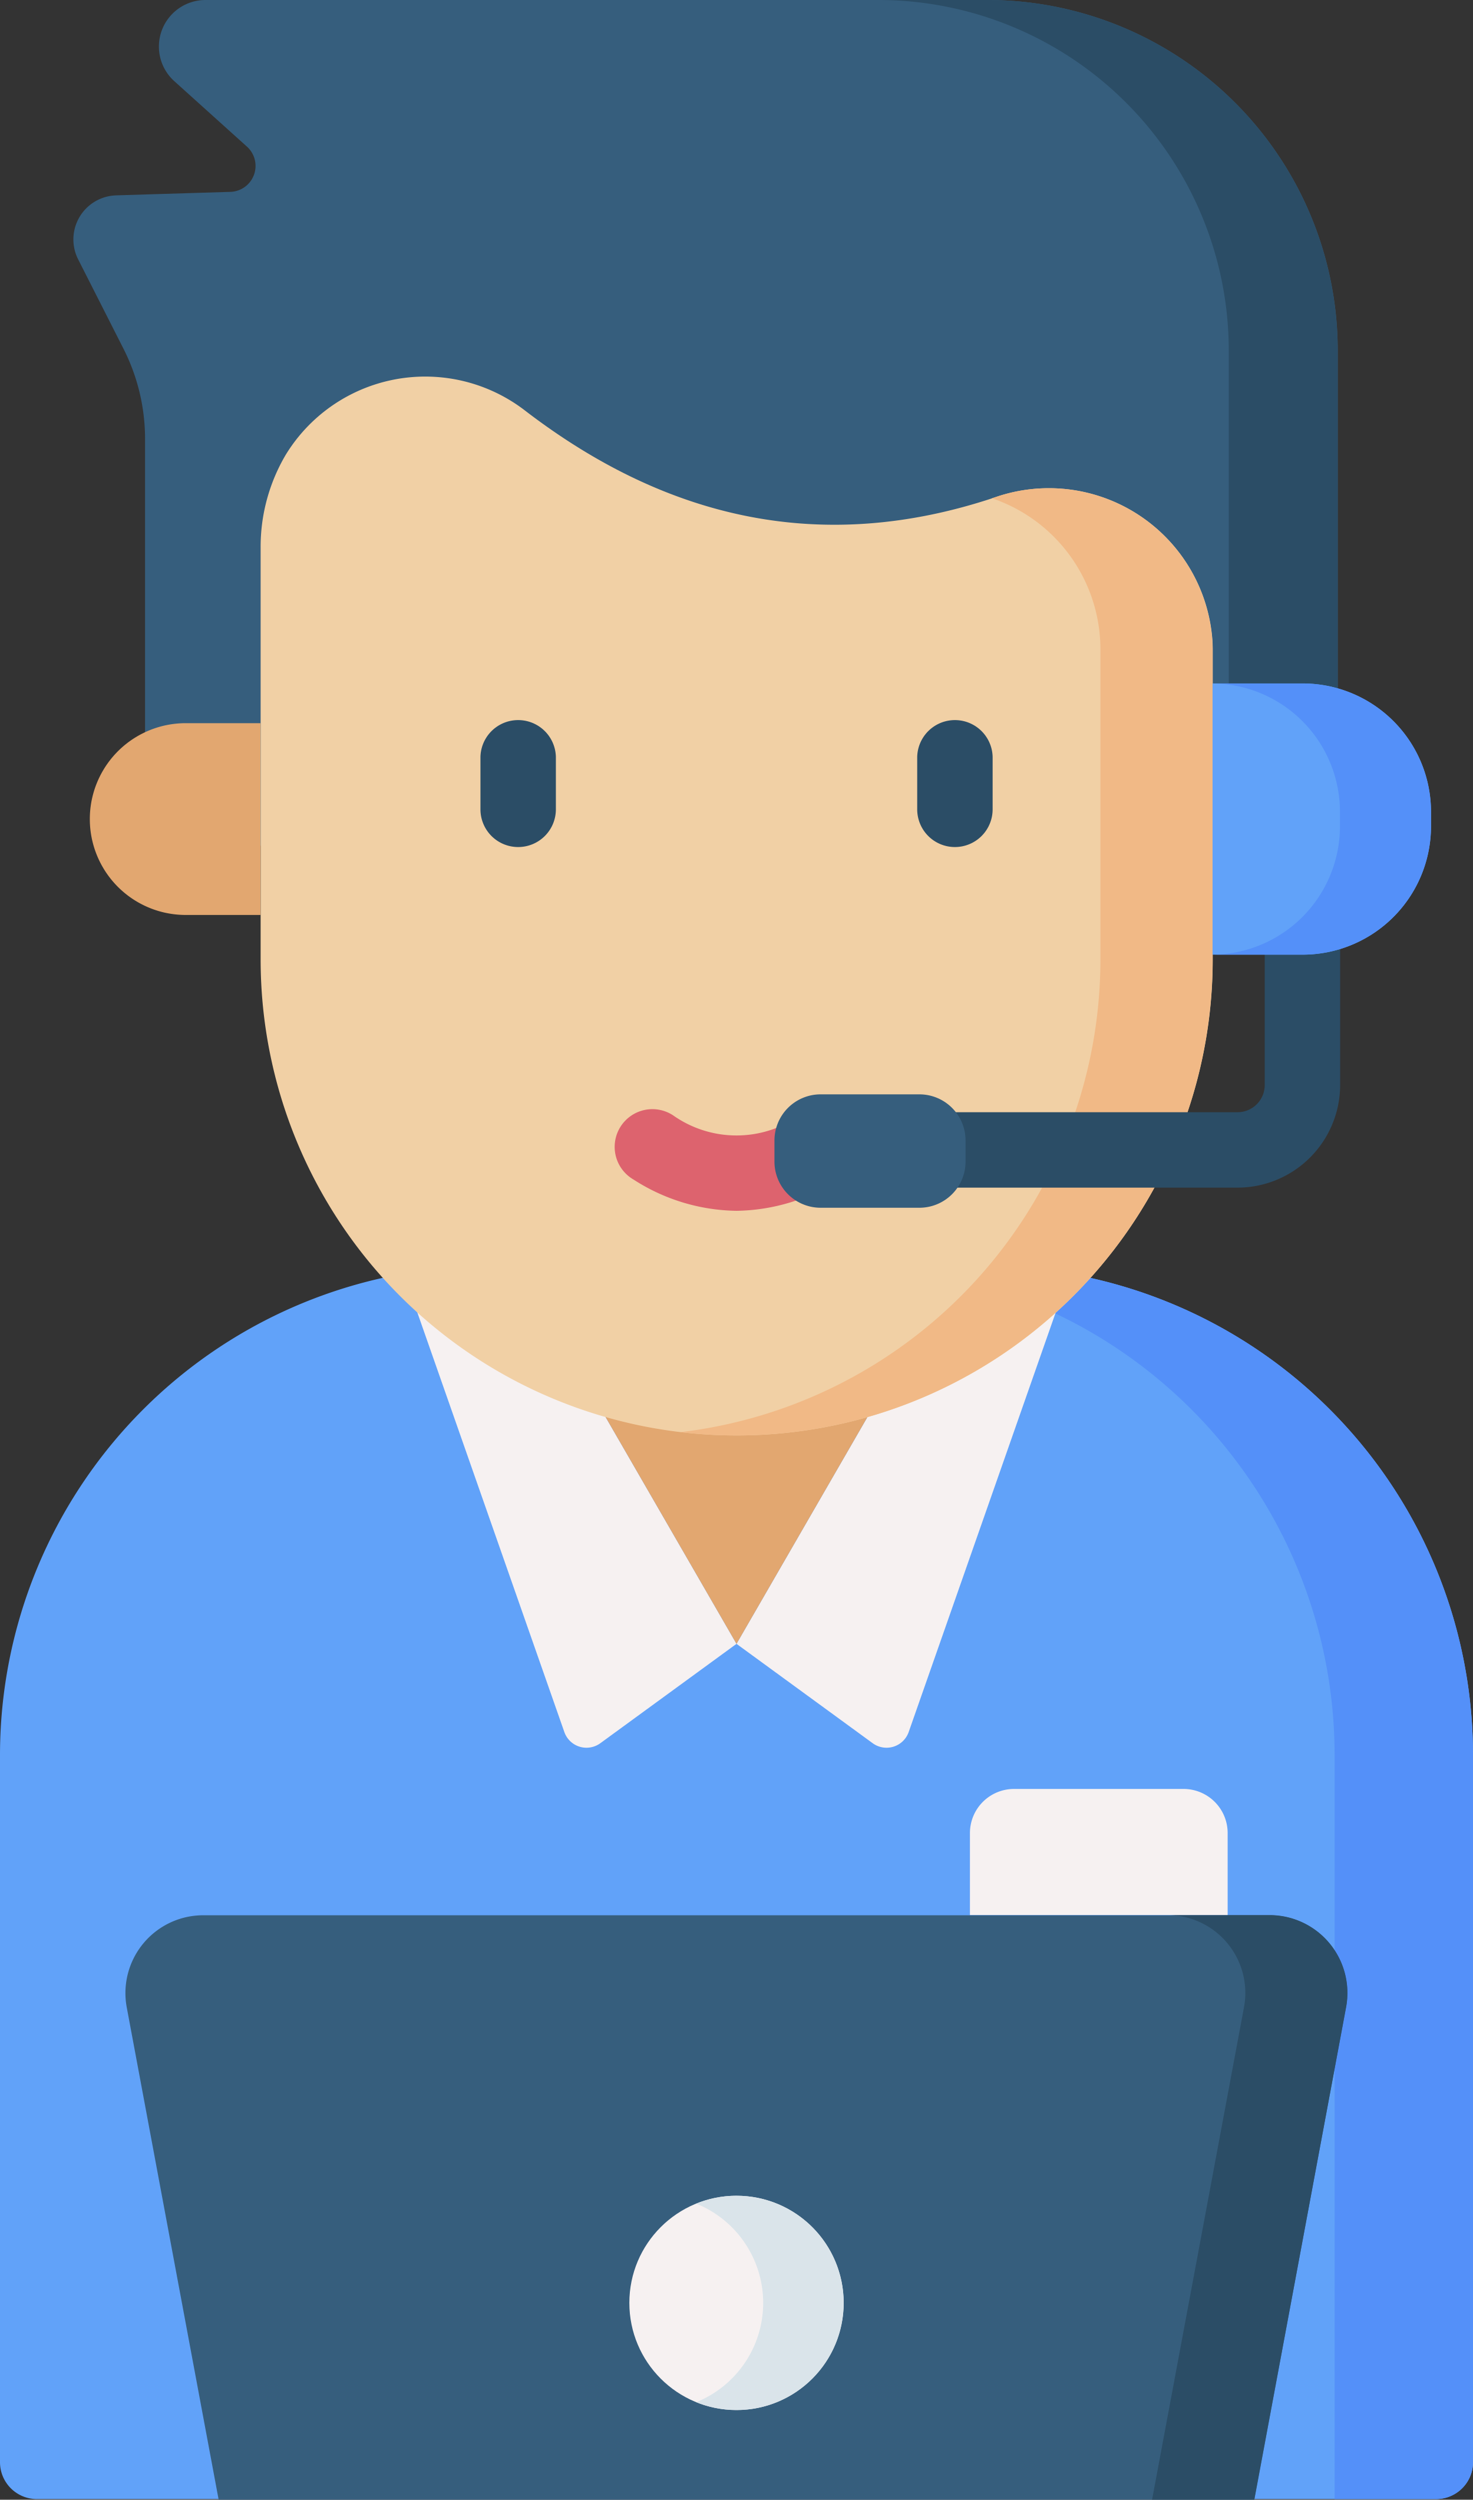 <svg xmlns="http://www.w3.org/2000/svg" width="54.471" height="92.438" viewBox="0 0 54.471 92.438">
    <rect x="0" y="0" width="54.471" height="92.438" fill="#333333" stroke="none"/>
    <defs>
        <style>
            .prefix__cls-1{fill:#365e7d}.prefix__cls-2{fill:#2b4d66}.prefix__cls-3{fill:#61a2f9}.prefix__cls-4{fill:#5490f9}.prefix__cls-5{fill:#f6f1f1}.prefix__cls-6{fill:#e2a770}
        </style>
    </defs>
    <g id="prefix__telemarketer" transform="translate(-105.145)">
        <path id="prefix__Trazado_866" d="M121.771 7.224l4.221-.129a.96.96 0 0 0 .613-1.673L123.917 3a1.722 1.722 0 0 1 1.152-3h28.91a12.963 12.963 0 0 1 12.963 12.963v18.306h-44.105V16.222a7.365 7.365 0 0 0-.8-3.331l-1.674-3.3a1.63 1.63 0 0 1 1.4-2.366z" class="prefix__cls-1" data-name="Trazado 866" transform="translate(-12.328)"/>
        <path id="prefix__Trazado_867" d="M289.068 0h-4.028A12.963 12.963 0 0 1 298 12.963v18.306h4.028V12.963A12.963 12.963 0 0 0 289.068 0z" class="prefix__cls-2" data-name="Trazado 867" transform="translate(-147.416)"/>
        <path id="prefix__Trazado_868" d="M158.252 304.936h-51.743a1.364 1.364 0 0 1-1.364-1.364v-26.146a18.081 18.081 0 0 1 18.081-18.081h18.309a18.081 18.081 0 0 1 18.081 18.081v26.145a1.364 1.364 0 0 1-1.364 1.364z" class="prefix__cls-3" data-name="Trazado 868" transform="translate(0 -212.522)"/>
        <path id="prefix__Trazado_869" d="M283.476 259.345h-5.118a18.081 18.081 0 0 1 18.081 18.081v27.51h3.754a1.364 1.364 0 0 0 1.364-1.364v-26.146a18.081 18.081 0 0 0-18.081-18.081z" class="prefix__cls-4" data-name="Trazado 869" transform="translate(-141.941 -212.522)"/>
        <path id="prefix__Trazado_870" d="M199.285 255.794l-5.036 3.675a.868.868 0 0 1-1.331-.414l-6.129-17.491 3.673-3.594 2.486 6.848z" class="prefix__cls-5" data-name="Trazado 870" transform="translate(-66.904 -195.006)"/>
        <path id="prefix__Trazado_871" d="M256 255.794l5.036 3.675a.868.868 0 0 0 1.331-.414l6.129-17.491-3.673-3.594-2.486 6.848z" class="prefix__cls-5" data-name="Trazado 871" transform="translate(-123.619 -195.006)"/>
        <path id="prefix__Trazado_872" d="M227.237 286.877l6.337-10.976H220.9z" class="prefix__cls-6" data-name="Trazado 872" transform="translate(-94.856 -226.089)"/>
        <path id="prefix__Trazado_873" fill="#f1d0a5" d="M176.1 116.319a17.6 17.6 0 0 1-17.6-17.6V83.472a6.69 6.69 0 0 1 .928-3.416 6.047 6.047 0 0 1 8.88-1.612c5.253 4.017 10.992 5.311 17.341 3.188a6.061 6.061 0 0 1 8.052 5.335q.007.152.007.305v11.443a17.6 17.6 0 0 1-17.608 17.604z" data-name="Trazado 873" transform="translate(-43.717 -63.238)"/>
        <g id="prefix__Grupo_382" data-name="Grupo 382" transform="translate(130.308 18.069)">
            <path id="prefix__Trazado_874" fill="#f1b986" d="M264.19 105.739a6.061 6.061 0 0 0-8.052-5.335l-.1.031a5.9 5.9 0 0 1 4.005 5.3q.007.152.007.305v11.443a17.606 17.606 0 0 1-15.53 17.487 17.607 17.607 0 0 0 19.68-17.482v-11.444q0-.153-.01-.305z" data-name="Trazado 874" transform="translate(-244.52 -100.079)"/>
        </g>
        <g id="prefix__Grupo_385" data-name="Grupo 385" transform="translate(122.912 26.592)">
            <g id="prefix__Grupo_383" data-name="Grupo 383">
                <path id="prefix__Trazado_875" d="M204.949 152.02a1.394 1.394 0 0 1-1.395-1.395v-1.942a1.395 1.395 0 0 1 2.789 0v1.942a1.394 1.394 0 0 1-1.394 1.395z" class="prefix__cls-2" data-name="Trazado 875" transform="translate(-203.554 -147.289)"/>
            </g>
            <g id="prefix__Grupo_384" data-name="Grupo 384" transform="translate(16.148)">
                <path id="prefix__Trazado_876" d="M294.392 152.02a1.394 1.394 0 0 1-1.392-1.395v-1.942a1.395 1.395 0 0 1 2.789 0v1.942a1.394 1.394 0 0 1-1.397 1.395z" class="prefix__cls-2" data-name="Trazado 876" transform="translate(-292.997 -147.289)"/>
            </g>
        </g>
        <g id="prefix__Grupo_386" data-name="Grupo 386" transform="translate(127.913 41.038)">
            <path id="prefix__Trazado_877" fill="#dd636e" d="M235.723 231.043a7.186 7.186 0 0 1-3.807-1.156 1.395 1.395 0 1 1 1.468-2.371 4.062 4.062 0 0 0 4.677 0 1.395 1.395 0 1 1 1.468 2.371 7.189 7.189 0 0 1-3.806 1.156z" data-name="Trazado 877" transform="translate(-231.256 -227.306)"/>
        </g>
        <path id="prefix__Trazado_878" d="M129.589 155.217h-2.823a3.546 3.546 0 0 1 0-7.091h2.823z" class="prefix__cls-6" data-name="Trazado 878" transform="translate(-14.813 -121.383)"/>
        <g id="prefix__Grupo_387" data-name="Grupo 387" transform="translate(137.543 32.05)">
            <path id="prefix__Trazado_879" d="M297.963 189.389h-11.977a1.395 1.395 0 0 1 0-2.789h11.977a1.006 1.006 0 0 0 1-1v-6.68a1.395 1.395 0 1 1 2.789 0v6.68a3.8 3.8 0 0 1-3.789 3.789z" class="prefix__cls-2" data-name="Trazado 879" transform="translate(-284.592 -177.521)"/>
        </g>
        <path id="prefix__Trazado_880" d="M269.13 228.343h-3.651a1.708 1.708 0 0 1-1.708-1.708v-.778a1.708 1.708 0 0 1 1.708-1.708h3.651a1.708 1.708 0 0 1 1.708 1.708v.778a1.708 1.708 0 0 1-1.708 1.708z" class="prefix__cls-1" data-name="Trazado 880" transform="translate(-129.987 -183.681)"/>
        <path id="prefix__Trazado_881" d="M172.6 413.879h-38.3l-3.4-18.213a2.878 2.878 0 0 1 2.829-3.4h39.431a2.877 2.877 0 0 1 2.829 3.4z" class="prefix__cls-1" data-name="Trazado 881" transform="translate(-21.069 -321.441)"/>
        <path id="prefix__Trazado_882" d="M345.491 392.26h-3.776a2.878 2.878 0 0 1 2.829 3.4l-3.4 18.213h3.776l3.4-18.213a2.878 2.878 0 0 0-2.829-3.4z" class="prefix__cls-2" data-name="Trazado 882" transform="translate(-193.395 -321.441)"/>
        <circle id="prefix__Elipse_59" cx="3.962" cy="3.962" r="3.962" class="prefix__cls-5" data-name="Elipse 59" transform="translate(128.418 81.197)"/>
        <path id="prefix__Trazado_883" fill="#dae4ea" d="M249.244 449.742a3.947 3.947 0 0 0-1.488.292 3.96 3.96 0 0 1 0 7.342 3.962 3.962 0 1 0 1.488-7.633z" data-name="Trazado 883" transform="translate(-116.864 -368.545)"/>
        <path id="prefix__Trazado_884" d="M313.341 371.1h-9.53v-3.03a1.631 1.631 0 0 1 1.631-1.631h6.268a1.631 1.631 0 0 1 1.631 1.631v3.03z" class="prefix__cls-5" data-name="Trazado 884" transform="translate(-162.798 -300.285)"/>
        <path id="prefix__Trazado_885" d="M353.506 150.016h3.329a4.749 4.749 0 0 0 4.749-4.749v-.532a4.749 4.749 0 0 0-4.749-4.749h-3.329z" class="prefix__cls-3" data-name="Trazado 885" transform="translate(-203.521 -114.713)"/>
        <path id="prefix__Trazado_886" d="M356.835 139.987h-3.329a4.749 4.749 0 0 1 4.711 4.748v.532a4.749 4.749 0 0 1-4.711 4.748h3.329a4.749 4.749 0 0 0 4.749-4.749v-.532a4.749 4.749 0 0 0-4.749-4.747z" class="prefix__cls-4" data-name="Trazado 886" transform="translate(-203.521 -114.713)"/>
    </g>
</svg>
